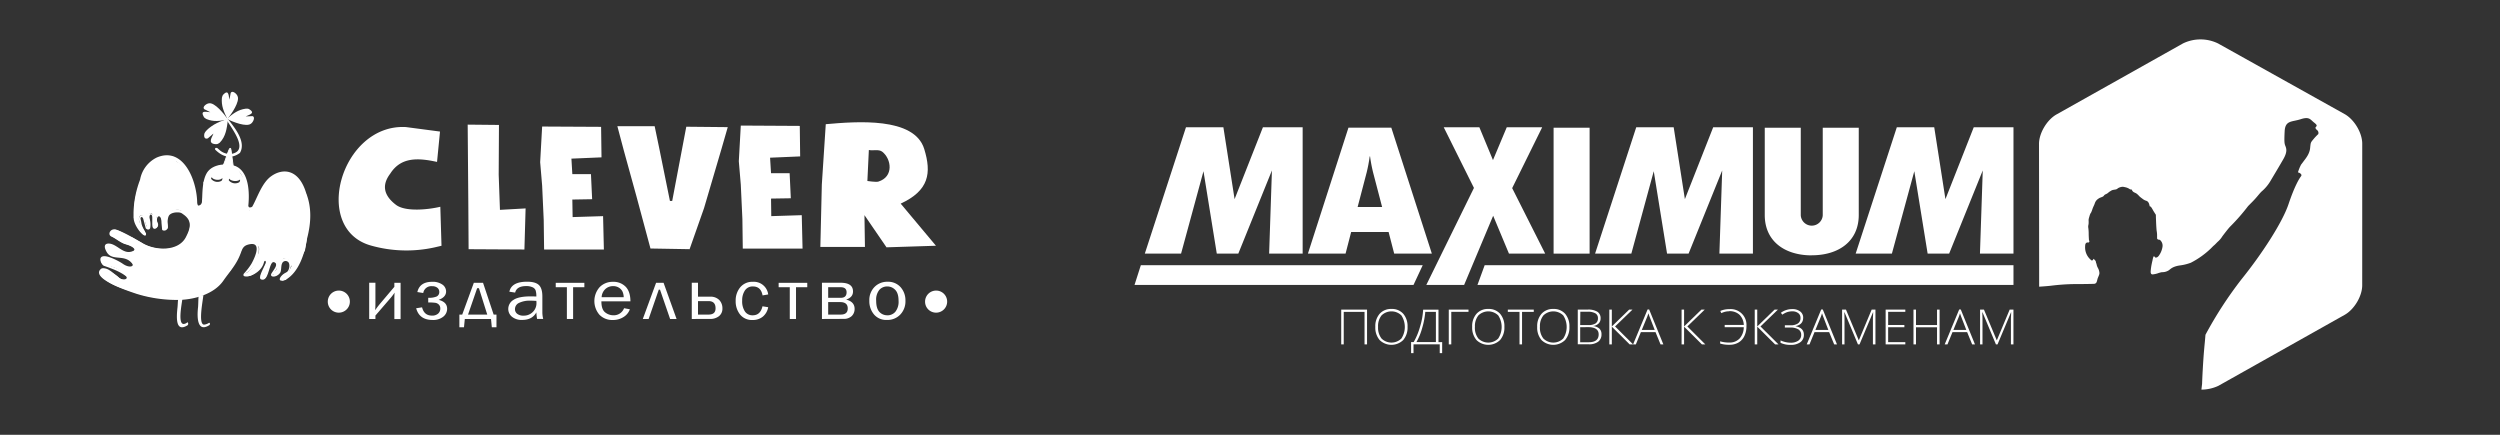 <svg id="Слой_1" data-name="Слой 1" xmlns="http://www.w3.org/2000/svg" xmlns:xlink="http://www.w3.org/1999/xlink" viewBox="0 0 1035.1 180.02"><rect x="0" y="0" width="1035.1" height="180.02" fill="#333333" stroke="none"/><defs><style>.cls-1,.cls-4{fill:none;}.cls-2{fill:#fff;}.cls-3{clip-path:url(#clip-path);}.cls-4{stroke:#fff;stroke-miterlimit:22.93;stroke-width:0.38px;}</style><clipPath id="clip-path"><rect class="cls-1" x="-497.21" y="-108.57" width="2025.03" height="2722.33"/></clipPath></defs><title>клевермаксимум</title><polygon class="cls-2" points="597.76 52.69 610.27 77.81 590.55 117.97 606.21 117.97 618.23 89.33 624.77 105.01 639.77 105.01 626.1 77.89 638.53 52.69 623.86 52.69 618.15 66.29 612.51 52.69 597.76 52.69"/><polygon class="cls-2" points="491.04 52.69 474 105.01 489.01 105.01 498.29 70.89 503.8 105.01 512.71 105.01 526.63 70.57 525.47 105.01 539.35 105.01 539.35 52.69 522.9 52.69 511.17 82.45 506.53 52.69 491.04 52.69"/><polygon class="cls-2" points="677.47 52.69 660.43 105.01 675.44 105.01 684.72 70.89 690.23 105.01 699.14 105.01 713.06 70.57 711.9 105.01 725.78 105.01 725.78 52.69 709.33 52.69 697.61 82.45 692.97 52.69 677.47 52.69"/><polygon class="cls-2" points="785.36 52.69 768.32 105.01 783.32 105.01 792.6 70.89 798.12 105.01 807.02 105.01 820.94 70.57 819.78 105.01 833.66 105.01 833.66 52.69 817.21 52.69 805.49 82.45 800.85 52.69 785.36 52.69"/><path class="cls-2" d="M750.14,105.73c-11.18,0-19.46-5.83-19.46-16.7V52.88h14.91V89.17a4.56,4.56,0,0,0,9.1,0V52.88H769.6V89c0,10.87-8.28,16.7-19.46,16.7"/><path class="cls-2" d="M568.53,71.46a62.23,62.23,0,0,1-1.27-6.7h-.15a62.71,62.71,0,0,1-1.27,6.7l-3.73,14.25h10.14ZM577.25,105l-2.31-8.93H559.43L557.12,105H541.53l16.78-52.13h17.75L592.84,105Z"/><rect class="cls-2" x="643.25" y="52.88" width="14.91" height="52.13"/><polygon class="cls-2" points="566.01 142.59 564.97 142.59 564.97 129.13 556.36 129.13 556.36 142.59 555.32 142.59 555.32 128.19 566.01 128.19 566.01 142.59"/><path class="cls-2" d="M570.58,135.37a7.2,7.2,0,0,0,1.43,4.79,5.86,5.86,0,0,0,8.22,0,8.77,8.77,0,0,0,0-9.57,5.88,5.88,0,0,0-8.21,0,7.08,7.08,0,0,0-1.44,4.76m12.2,0a7.88,7.88,0,0,1-1.78,5.43,7,7,0,0,1-9.79,0,7.91,7.91,0,0,1-1.77-5.45,7.76,7.76,0,0,1,1.79-5.41,6.27,6.27,0,0,1,4.89-2,6.2,6.2,0,0,1,4.89,2,7.87,7.87,0,0,1,1.77,5.42"/><path class="cls-2" d="M594.52,141.64V129.13h-4.39a33.79,33.79,0,0,1-1.29,6.69,25,25,0,0,1-2.38,5.82Zm2.59,4.58h-1v-3.64H585.25v3.64h-1v-4.58h1.07a28.06,28.06,0,0,0,2.65-6.43,29.73,29.73,0,0,0,1.27-7h6.35v13.46h1.53Z"/><polygon class="cls-2" points="600.89 142.59 599.85 142.59 599.85 128.19 608.02 128.19 608.02 129.11 600.89 129.11 600.89 142.59"/><g class="cls-3"><path class="cls-2" d="M610.67,135.37a7.2,7.2,0,0,0,1.43,4.79,5.86,5.86,0,0,0,8.22,0,8.75,8.75,0,0,0,0-9.57,5.88,5.88,0,0,0-8.2,0,7.08,7.08,0,0,0-1.44,4.76m12.2,0a7.86,7.86,0,0,1-1.78,5.43,7,7,0,0,1-9.79,0,7.91,7.91,0,0,1-1.77-5.45,7.76,7.76,0,0,1,1.79-5.41,6.27,6.27,0,0,1,4.89-2,6.2,6.2,0,0,1,4.89,2,7.87,7.87,0,0,1,1.77,5.42"/></g><polygon class="cls-2" points="630.19 142.59 629.14 142.59 629.14 129.13 624.3 129.13 624.3 128.19 635.04 128.19 635.04 129.13 630.19 129.13 630.19 142.59"/><g class="cls-3"><path class="cls-2" d="M637.59,135.37a7.2,7.2,0,0,0,1.43,4.79,5.86,5.86,0,0,0,8.22,0,8.75,8.75,0,0,0,0-9.57,5.88,5.88,0,0,0-8.2,0,7.06,7.06,0,0,0-1.44,4.76m12.2,0a7.88,7.88,0,0,1-1.78,5.43,7,7,0,0,1-9.79,0,7.91,7.91,0,0,1-1.77-5.45,7.76,7.76,0,0,1,1.79-5.41,6.27,6.27,0,0,1,4.89-2,6.2,6.2,0,0,1,4.89,2,7.87,7.87,0,0,1,1.77,5.42"/><path class="cls-2" d="M654.26,135.48v6.22h3.51q4.14,0,4.14-3.25,0-3-4.37-3Zm0-.89h3.29a5.41,5.41,0,0,0,3.06-.67,2.42,2.42,0,0,0,1-2.11,2.26,2.26,0,0,0-1.08-2.09,6.3,6.3,0,0,0-3.21-.65h-3Zm-1-6.41h4.09a7.19,7.19,0,0,1,4.06.91,3.11,3.11,0,0,1,1.3,2.74,2.9,2.9,0,0,1-.79,2.08,3.88,3.88,0,0,1-2.31,1.07V135a4.57,4.57,0,0,1,2.63,1.09,3.11,3.11,0,0,1,.84,2.32,3.67,3.67,0,0,1-1.37,3.07,6.16,6.16,0,0,1-3.88,1.07h-4.57Z"/></g><polygon class="cls-2" points="676.16 142.59 674.74 142.59 667.36 135.25 667.36 142.59 666.32 142.59 666.32 128.19 667.36 128.19 667.36 135.16 674.53 128.19 675.91 128.19 668.7 135.16 676.16 142.59"/><g class="cls-3"><path class="cls-2" d="M679.77,136.6h5.34l-2-5.19c-.17-.41-.37-1-.61-1.69a15.53,15.53,0,0,1-.6,1.72Zm5.68.91h-6.06l-2.08,5.09h-1.15l6-14.46h.66l5.88,14.46h-1.17Z"/></g><polygon class="cls-2" points="706.07 142.59 704.65 142.59 697.28 135.25 697.28 142.59 696.24 142.59 696.24 128.19 697.28 128.19 697.28 135.16 704.45 128.19 705.83 128.19 698.62 135.16 706.07 142.59"/><g class="cls-3"><path class="cls-2" d="M715.93,128.89a7.16,7.16,0,0,0-1.58.17,8.17,8.17,0,0,0-1.66.6l-.42-.91A8.9,8.9,0,0,1,716,128,6.53,6.53,0,0,1,723.1,135a9.31,9.31,0,0,1-.85,4.11,6.13,6.13,0,0,1-2.44,2.7,7.14,7.14,0,0,1-3.69.94,12.39,12.39,0,0,1-3.91-.5v-.93a13,13,0,0,0,3.71.51,5.69,5.69,0,0,0,4.34-1.67,7.05,7.05,0,0,0,1.73-4.69h-7.9v-.93H722a6.3,6.3,0,0,0-1.78-4.22,5.94,5.94,0,0,0-4.26-1.48"/></g><polygon class="cls-2" points="736.37 142.59 734.95 142.59 727.57 135.25 727.57 142.59 726.53 142.59 726.53 128.19 727.57 128.19 727.57 135.16 734.75 128.19 736.13 128.19 728.91 135.16 736.37 142.59"/><g class="cls-3"><path class="cls-2" d="M746.58,131.55q0,2.82-3.09,3.47v.06q3.39.7,3.39,3.51a3.67,3.67,0,0,1-1.45,3.09,6.56,6.56,0,0,1-4.07,1.11,9.21,9.21,0,0,1-4.15-.85v-1a10.27,10.27,0,0,0,2.07.7,9.5,9.5,0,0,0,2.08.25,5.39,5.39,0,0,0,3.22-.85,2.78,2.78,0,0,0,1.18-2.39,2.55,2.55,0,0,0-1.15-2.26,6.22,6.22,0,0,0-3.43-.77H739v-.95h2.29a5.26,5.26,0,0,0,3.19-.79,2.65,2.65,0,0,0,1-2.23,2.37,2.37,0,0,0-.94-2,3.89,3.89,0,0,0-2.46-.74,6.62,6.62,0,0,0-2.08.31,8.13,8.13,0,0,0-2.05,1.07l-.59-.79a7.77,7.77,0,0,1,4.72-1.52,5.14,5.14,0,0,1,3.3,1,3.16,3.16,0,0,1,1.21,2.61"/><path class="cls-2" d="M751.66,136.6H757l-2-5.19c-.17-.41-.37-1-.61-1.69a15.53,15.53,0,0,1-.6,1.72Zm5.68.91h-6.06l-2.08,5.09h-1.15l6-14.46h.66l5.88,14.46h-1.17Z"/><path class="cls-2" d="M769.26,142.59l-5.56-13.3h-.08c.05.82.08,1.65.08,2.5v10.8h-1v-14.4h1.61l5.28,12.67h.06l5.29-12.67h1.57v14.4h-1.05V131.67q0-1.14.12-2.36h-.08l-5.58,13.28Z"/></g><polygon class="cls-2" points="788.88 142.59 780.73 142.59 780.73 128.19 788.88 128.19 788.88 129.11 781.77 129.11 781.77 134.56 788.49 134.56 788.49 135.49 781.77 135.49 781.77 141.66 788.88 141.66 788.88 142.59"/><polygon class="cls-2" points="803.07 142.59 802.01 142.59 802.01 135.51 793.3 135.51 793.3 142.59 792.26 142.59 792.26 128.19 793.3 128.19 793.3 134.58 802.01 134.58 802.01 128.19 803.07 128.19 803.07 142.59"/><g class="cls-3"><path class="cls-2" d="M808.79,136.6h5.33l-2-5.19c-.17-.41-.37-1-.61-1.69a15.53,15.53,0,0,1-.6,1.72Zm5.68.91h-6.06l-2.08,5.09h-1.15l6-14.46h.66l5.88,14.46h-1.17Z"/><path class="cls-2" d="M826.39,142.59l-5.56-13.3h-.08c.05.82.08,1.65.08,2.5v10.8h-1v-14.4h1.61l5.29,12.67h.06l5.29-12.67h1.57v14.4h-1.05V131.67q0-1.14.12-2.36h-.08l-5.58,13.28Z"/></g><polygon class="cls-2" points="472.35 109.81 469.74 117.97 585.25 117.97 589.06 109.81 472.35 109.81"/><polygon class="cls-2" points="614.71 109.81 611.73 117.97 833.66 117.97 833.66 109.81 614.71 109.81"/><g class="cls-3"><path class="cls-2" d="M978.06,59.48c0-4.49-3.29-10-7.3-12.25L918.38,18a16.6,16.6,0,0,0-14.57,0L851.5,47.37c-4,2.25-7.28,7.77-7.27,12.26l.06,51c0,4.49,0,0,0,8.07,0,0,3.12-.19,4.87-.4a90,90,0,0,1,9-.67c4.63,0,8.7-.08,9.06-.13a1.19,1.19,0,0,0,.87-.72,9.88,9.88,0,0,0,.29-1,5,5,0,0,1,.22-.72l.41-1a3,3,0,0,0,.24-1,7.34,7.34,0,0,0-.11-.74,5.53,5.53,0,0,0-.2-.7c-.06-.16-.18-.41-.26-.56s-.23-.43-.32-.64a4.5,4.5,0,0,1-.25-.8,3.58,3.58,0,0,0-.19-.65,1.56,1.56,0,0,1-.12-.5,1.65,1.65,0,0,0-.34-.69c-.18-.23-.43-.36-.52-.59,0,0,0-.23-.39.44-.17.27-.56.2-.56.2a6.78,6.78,0,0,1-2.65-6c0-1,.45-1.25.45-1.25.51-.37.9-.07,1-.17s.38-.4.31-.54a3.77,3.77,0,0,1-.2-.6c0-.19-.09-1.25-.1-2.37a17.86,17.86,0,0,0-.15-2.51,2.82,2.82,0,0,1,0-1.1,5.9,5.9,0,0,0,.13-.9c0-.16,0-.49,0-.74a4.35,4.35,0,0,1,0-.79c0-.18.18-.78.34-1.33a7.06,7.06,0,0,1,.41-1.14,4.73,4.73,0,0,0,.27-.39,10.43,10.43,0,0,0,.49-1.25,11.52,11.52,0,0,1,.57-1.42,11.25,11.25,0,0,0,.54-1.33,3.51,3.51,0,0,1,1-1.43,6.65,6.65,0,0,1,1-.66l.63-.24a6.51,6.51,0,0,0,.61-.26,1.26,1.26,0,0,0,.5-.46,1.63,1.63,0,0,1,.7-.52,4.85,4.85,0,0,0,.73-.38l.33-.28c.09-.07.43-.33.77-.58h.08a3.14,3.14,0,0,1,.79-.46,6.36,6.36,0,0,1,.68-.16l.75-.12a1.58,1.58,0,0,0,.59-.23c.1-.08.3-.24.45-.34a4.17,4.17,0,0,1,.94-.39,3.08,3.08,0,0,1,1.06-.14c.22,0,.71.13,1.11.21a5.42,5.42,0,0,1,1.42.58,1.47,1.47,0,0,0,1.07.33c.09,0,.09.24.22.46a1.88,1.88,0,0,0,.59.6c.19.11.49.26.66.33a3.6,3.6,0,0,1,.57.32c.14.1.41.33.59.51s.45.46.6.63a11.85,11.85,0,0,0,1.21.95,4.34,4.34,0,0,0,1.43.81,1.83,1.83,0,0,1,.89.52,2.76,2.76,0,0,1,.54,1.17c.13.39.12.68.23.67.5,0,.94,1,1.48,1.92.39.65.79,1.23,1,1.59,0,1.1.06,2,.09,3,.06,1.64.18,3.37.27,3.84a10,10,0,0,1,.14,1.82c0,.52,0,1,0,1.12a.71.71,0,0,0,.26.35,1.24,1.24,0,0,0,.61.18.64.64,0,0,1,.53.29,3.08,3.08,0,0,1,.83,2.71,8.48,8.48,0,0,1-1.42,3.49c-.62.9-1.2.89-1.2.89-.43.07-.48-.17-.51-.23s-.14-.12-.2-.18a.49.49,0,0,0-.36-.06,8.07,8.07,0,0,0-.43,1.62c-.22.86-.48,2.15-.58,2.86a18.25,18.25,0,0,0-.19,1.89,1.64,1.64,0,0,0,.23.87.88.88,0,0,0,.68.2,10.71,10.71,0,0,0,1.9-.4,11,11,0,0,1,1.84-.52,4.85,4.85,0,0,0,2.49-.57c.92-.39,1.4-1.65,4.75-2.19a20.5,20.5,0,0,0,4.75-1.15,34.89,34.89,0,0,0,8.43-6.05c.71-.74,1-1,1-1,.71-.54,1.37-1.38,1.89-1.8a9.47,9.47,0,0,0,1.72-2.08c.48-.65,2.42-3.19,3.2-4a82,82,0,0,0,7.46-8.52l1.88-1.9c1.86-1.88,2.56-3,3.68-4.11a17.17,17.17,0,0,0,3.59-4.2c1.31-2.22,3.87-6.47,5.45-9.24s1.35-4.15.9-5.28-.59-1.63-.36-6.24,3-3.81,6.62-5,4,.15,5.52,1.34,1.2,1.41.74,1.91.55,1.25.55,1.25a1.5,1.5,0,0,1,.48,1.67,20.79,20.79,0,0,0-2,2.12c-1.2,1.44-1.12,1.35-1.37,3.72s-1.75,4.16-2.73,5.45c-.75,1-1,1.33-1,1.33a17.7,17.7,0,0,0-1.31,3.23,2.21,2.21,0,0,1,1.31.75s.3.46,0,.81c-.71.9-2.63,3.92-5.21,11.59s-11.1,20.71-19.39,31a162.87,162.87,0,0,0-15,23.08c-.28,3.46-.28,3-.59,6.59s-.68,9.84-.81,13.8c0,0,.3-2.53-.28,2.32v0a16.67,16.67,0,0,0,7-1.56l52.31-29.4c4-2.25,7.28-7.77,7.27-12.26Z"/><path class="cls-2" d="M93.76,49.5c1.81,3.27,9.58,12.69,2.31,14.16A6.22,6.22,0,0,1,91,62.19L90,61.32c-.75-.24-1.05,0-.93.61,3,3,6.57,4.16,10.27,1.38C102,58.78,97.27,53,94.59,49.58Z"/><path class="cls-2" d="M71.41,123.45a17.89,17.89,0,0,1,4.75-18.26c3.51-3.47,7.62-6.54,13.55-6.07,1.26.1,10.47,1,10.45,2.93,0,2.87-4,8.25-4.61,9.82L92,115.8l-3.4,3.41-6.29,3.08-7.39,1.22Z"/><path class="cls-2" d="M92.51,68.33c.36-.85.67-1.73.94-2.54,1.06-3.21,1.92-5.73,2.22-3.54l.87,6.37Z"/><path class="cls-4" d="M92.51,68.33c.36-.85.67-1.73.94-2.54,1.06-3.21,1.92-5.73,2.22-3.54l.87,6.37Z"/><path class="cls-2" d="M98.9,75.54a3.36,3.36,0,0,1-4.15-.87c-.09-.17.22-.93.36-.54.22.58,2.75,1.39,4.21.25.16-.12.13.87-.42,1.16m-7.32-.6a3.36,3.36,0,0,1-4.15-.87c-.09-.17.19-.9.36-.54.35.74,2.92,1.53,4.21.25.17-.17.13.87-.42,1.16m36,16.9-.34-8.48-.52-3.06-1.12-2.18-1-1.75-2.41-2.71-2.75-1.4h-2.06l-1.81-.09-2.58.7-1.6,2.92L108.67,79l-2.92,4.63-1,2.27-1.46,1.24-.8-2.5s-.52-3.93-.6-4.45a15.1,15.1,0,0,1-.17-2.1,5.71,5.71,0,0,0-.26-1.75,13.4,13.4,0,0,1-.26-1.92L100,72.36l-1.29-2L97.31,69l-1.81-.53h-3l-2,.18-1.8.79-2.58,1.84-.69,2.34-1.2,1.88.56,3.14L83.3,85.25,82,85.6l-.43-1.53-.6-2c-.67-5.26-2.83-12.63-7.81-15.14l-.78-1.82a11.5,11.5,0,0,0-7.39.53l-2.15,1.49L60.36,70l-2.15,4.72c-1.59,4.52-2.68,8.21-2.66,12.72v2.27c.08,3.78,5.18,9.92,4.76,6.75-.35.18-.09-.26-.42-.75a19.8,19.8,0,0,1-2.22-4c-.7-2.65,1.32-3.3,1.86-1.6l1.19,3.76c1.64,2.2,1.09-2.84,1-3.76-.57-2,1.52-2.77,1.54-.44v2.1c-.11,4.37,2.92,2.38,1.89.43-1.73-3.28,2-4.38,2,.22l.26,2.42c.07.72,1.8,0,1.86-.8.13-1.9-.36-2.77.5-5.21.51-1.45,2.72-2.14,4.39-1.89a3.38,3.38,0,0,1,1.47.82l.55.39C79.7,90.76,79,94.75,77.38,98c-3,6.66-13.23,6-18.47,2.67l-4.12-2.36c-1.91-.56-4.46-2.34-6.27-3-2.35-.83-3.85,1.84-2,2.67,1.68.74,3.76,2.6,5.76,3.14,2.6.71,5.51,2.21,2,3.33-3.35,1.05-5.84-2.86-9-3.27-1.64-.21-2.3.72-.72,2.91,2.26,3.15,7.2.43,10.39,5.07,1,1.43-1.17,2.52-3.78.7-1.14-.79-5.64-3.32-7.81-3.14-2.68.23-1.07,3.2.08,3.26a12.8,12.8,0,0,1,9.11,4.61c1.72,2.16-3.35.93-3.35.35-1.42-1.55-9.1-5.9-7.4-.71,4.18,4.23,9.57,5.33,15,7.2,5.71,1.92,11.59,2.31,17.53,2.37,6.18-.13,13.81-2.35,17.69-8a34.17,34.17,0,0,0,5.27-9.92c.58-1.58,3.82-4.86,5.91-5.26,1.81-.35,2.67.08,4,1.67.54,2.59-1.5,4.75-2.19,7.16a7.23,7.23,0,0,1-3.27,3.71c-1.81.91,2.07,2.9,5.49-2,.45-.65.78-1.61,1.43-2.53,1.41-2,2.51-1.23,1.12,1.31-.35.51.06,1.14-.24,1.51-1.16,1.37-2.84,3.58.08,3.79,1.56-1.07,1.79-9,4.94-6.74,0,.65.64,3.48-1.07,3.8-.68.12-.48,1.11-.68,1.45s.28-.47,1,.56a2,2,0,0,0,.86-.61l.86-.87.52-1.75a6.13,6.13,0,0,1,0-1.87,3.57,3.57,0,0,1,1.51-2.21l2.1.65,1,2.61-1,1.95-2.37,1.66L116,115.53l.94.7,1.37-.35,2-2.19,1.41-1.92,2.15-3.67,2.41-4.46L127,99Z"/><path class="cls-2" d="M56.29,89.53c.06,2.58,1.8,6.27,2.89,6.95.2.12.67-.1.41-.39-1-1.12-2.62-4.94-1.84-6.42a1.13,1.13,0,0,1,2.08.27l.64,3.21c.51,1.26,1.17,1,1.2.26,0-1-.61-2.83-.58-3.47a1.21,1.21,0,1,1,2.32-.37l.14,1.82c-.45,3.36,1.26,2.18,1,1.13-.67-2.64,2-7.45,2.89-1.25l.24,2.28c.21,1.39,1.28,1.31,1.21-.3s-.44-2.31.36-4.55c.91-2.55,5.75-2.1,7.3-.91,7.93,6.12,0,16.76-9.79,16.31A18.88,18.88,0,0,1,57.53,101c-1.5-.84-3-1.8-5.18-3.08-1.9-1.09-2.39-1.59-3.76-1.8s-2.44.4-1.23,1.3a12.89,12.89,0,0,0,5.38,2.6c2.5.38,5.06,3.55,1.86,4.87-1.13.47-4.07-.06-5.22-.64-2.4-1.2-3.66-3-4.25-2.44a1.1,1.1,0,0,0-.23,1.44c.26.52.47,1.2,1.08,1.49a22.87,22.87,0,0,0,4.2,1.1c1.8.41,3.81.65,5.31,3.15.83,1.38-1.75,3.49-4.2,1.81-1.18-.57-7.93-4.25-8.41-3.24-.86,1.76,5.21,3.27,6.07,3.77,1.62,1,3.59,1.45,4.27,3.16.78,2-.53,2-1.15,2.09A7.86,7.86,0,0,1,47.5,115c-1.8-1.25-3.5-3.24-4.27-2.71-3.78,2.6,6.32,6.24,16,8.75a66.33,66.33,0,0,0,15.25,1.66c6.59-.24,12.33-1.61,16.71-7.29,2.7-3.5,4.42-5.18,6-9.49,1.17-3.16,4.6-6.5,6.83-6.26,1.83.2,2.46.8,2.88,1.92,1.15,3.11-1.53,9.35-4.15,10.92-.28.17-1.23.76-1,1.06s2.1-.3,3.39-1.19a9.78,9.78,0,0,0,3.58-4.79c.53-1.51,3.32-2.06,2.46.44-.48,1.39-1.54,4.51-2.55,5.76-.44.54-.26,1.28.9.45s1.73-5.6,2.7-6.82c.49-.61,1.49-.35,2.18.3.43,1,1,3-.52,4.58-1.77,1.74-.65,2.07.84.85.9-.74.87-4.06,1.46-5.14,1.2-2.21,4.73-.71,4.48,1.26-.2,1.56-1.08,3.79-1.68,4.15-1.84,1.1-3.5,2.91-.73,1.47,5.71-1.17,10.49-29.1,7.32-33.48-3.31-10.93-8.83-10.24-13.17-6.06-3.59,3.47-5.4,8.12-7.26,11.38-1.81,1.94-4.18-1-4-4,.31-5.35.13-11.58-4.14-12.77s-8.31-.29-10.24,1.84c-2.69,3-.14,14.66-3.9,14.77-4.15.12-2.36-3-3.5-8.29-3.81-17.73-18.16-16-20.91-.74-1.49,4.16-2.26,5.78-2.25,9.94Zm-1,.75V88A41,41,0,0,1,58,74.39a12.74,12.74,0,0,1,6.82-9.13c11.07-4.84,16.87,9.51,16.83,19.19,0,1.37,1.83.3,1.92-.44.37-2.82-.21-10,2.76-13.31,2.06-2.32,6.38-3.34,11-2,5.92,2.3,6,11.38,5.49,16.43-.1,1,1.13.88,1.65.39,2.16-3.86,4-9.91,7.9-12.62C117.21,69.5,123.81,70,126.78,80c2.32,5.94,2.06,12.26.35,18.79-.88,5.92-3.3,13.81-8.72,16.95-4.15,1.69-2.68-1.7.1-2.93,1.16-.52,1.68-2.95,1-4.09a1.55,1.55,0,0,0-2.74.43c-.48,1-.2,3-.8,3.83-1.46,2.07-4.73,2-3.46.06s2.14-2.94,1.68-4c-3-3-2.37,8.17-6.13,6.62-1.37-.56,1.24-4.91,1.9-6.62.39-1-.39-1.54-.68-.39-1.43,5.64-9.9,7.21-8.3,4.62a25.39,25.39,0,0,0,3.15-4.1c2.2-4,4-9.43-1.48-7.87-2.06.58-2.4,2-3,3.56-1.71,4.7-4.5,7.5-7.18,11.37-3.91,5.65-12.16,7.81-18.37,7.95a56.26,56.26,0,0,1-17.61-2.54c-1.84-.64-19.24-6.12-14.76-10.25.45-.42,1.1-.41,2.06-.19,2.1.48,4.91,3.67,6.64,4.5a2.16,2.16,0,0,0,1.82-.27.69.69,0,0,0,0-1c-2.49-2-6.3-3.36-9.15-4.35-1.09-.38-2.78-3.86-.08-4,2.19-.14,6.71,2.32,7.85,3.16,2.62,1.83,4.9,1.14,3.8-.21-3.21-3.93-8.17-.78-10.45-4.6-1.39-2.34-.94-3.58.73-3.59,3.16,0,5.66,4.05,9,3.44,3.66-.66.63-2.46-2-3.17-2-.55-4.09-2.41-5.79-3.16-1.89-.83-.37-3.68,2-2.85,3.54,1.25,7.16,3.48,10.44,5.36,5.26,3.36,15.54,4,18.56-2.68,1.63-3.23,2.5-6.24-1-8.83l-.55-.39A2.48,2.48,0,0,0,74.36,88c-1.68-.25-4.06.17-4.58,1.63-.86,2.45-.13,2.81-.26,4.72,0,.22-.43.66-.65.84-.57.47-1.71.34-1.75-.19l-.26-2.77c0-4.36-2.86-2.77-1.49.36.71,1.61-2.6,4-2.29-.18V90.28c0-2.35-1.64-1.59-1.07.44a9.05,9.05,0,0,1,.19,3.64c-.2.74-1.1,1-1.86.14l-1-3.78c-.24-.87-.85-1.11-1.11-.55-.18.38.22,1.28.29,2,.17,1.53,1.4,3.49,1.92,4.45.41,3.18-5-2.52-5.1-6.33"/><path class="cls-2" d="M73.8,123.82c-.2.83-.17,2.25-.31,3.52-.5,4.54-.7,10.32,4.12,7.37.54-.33.28-1.44-.08-1.23a2.56,2.56,0,0,1-1.47.66c-2.63.05-.63-8.92-.52-10.74Z"/><path class="cls-2" d="M82.29,122.3c-.2.83-.17,3.77-.3,5-.48,4.39-.19,10,4.19,7.62l.44-.25c.54-.33.28-1.19-.09-1a4.65,4.65,0,0,1-2,.74c-2.63.05-.43-10.4-.33-12.21Z"/><path class="cls-2" d="M94.36,49.72c-.46,3.45-.84,6.75-3.37,9.35l-.68.44-.51.18-.63,0c-3.53-.33-1.12-3.16-.8-4.39l-2.34,2c-1.43.5-1.71-.86-1.37-2.1.63-1.56,4.33-4.31,7.77-5.31l1.9-.82Z"/><path class="cls-2" d="M94.31,48.87c2.17-1.76,4.19-3.46,7.46-3.88l.74,0,.48.11.45.29c2.49,1.67-.82,2.26-1.71,2.82l2.79-.13c1.34.32.27,2.58-.63,3.14-1.84,1.48-7.47-.71-9.95-2Z"/><path class="cls-2" d="M93.88,48.77c-1.18-2.55-2.33-5-2-8.29l.21-.73.22-.44.38-.38c2.17-2.08,2,1.33,2.3,2.35l.53-2.8c.61-1.25,2.53.33,2.85,1.36,1,2.17-2.42,7.23-4.19,9.38Z"/><path class="cls-2" d="M93.85,49.58c-2.73.47-5.31,1-8.37-.29l-.63-.4-.36-.33-.26-.48c-1.39-2.69,1.79-1.57,2.84-1.62l-2.5-1.26c-1-.94,1-2.39,2-2.43,2.32-.39,6.19,4.31,7.76,6.63Z"/><path class="cls-2" d="M180.95,67.05l1.23-12.58-14.11-1.86c-26.8-1.49-39.33,42.24-14.36,49.09a54,54,0,0,0,26.22.73l2.87-.67-.49-16.15c-4.77,1.14-14.37,2.23-18.36-.8q-7.71-5.86-2.38-12.9c4.51-7.12,11.86-6.5,19.37-4.87"/><path class="cls-2" d="M179.76,65.23l1-10L167.34,54.1c-24.14-1.34-35.13,40.49-12.64,46.66a50.56,50.56,0,0,0,24.09.89l2.58-.6-.44-14.55c-4.3,2.61-16.78,2.58-20.37-2.8C153.36,72.92,165,62,179.76,65.23"/></g><polygon class="cls-2" points="193.64 51.6 206.59 51.73 206.48 72.33 207 86.89 217.62 86.29 217.13 103.31 194.02 103.18 193.9 83.98 193.64 51.6"/><polygon class="cls-2" points="195.3 53.74 205.11 53.58 204.99 74.51 205.51 89.07 216.16 88.08 215.75 102.14 195.76 101.71 195.56 85.47 195.3 53.74"/><polygon class="cls-2" points="224.47 52.39 248.88 52.52 249.05 65.15 236.59 65.68 236.97 72.11 244.68 72.11 245.17 82.48 236.97 82.62 237.09 89.88 249.7 89.49 250.03 103.31 225.28 103.31 225.12 91.08 224.47 76.86 223.65 67.15 224.47 52.39"/><polygon class="cls-2" points="306.72 51.99 331.14 52.13 331.3 64.76 318.84 65.29 319.24 71.72 326.94 71.72 327.43 82.09 319.24 82.22 319.34 89.49 331.96 89.09 332.29 102.92 307.54 102.92 307.38 90.69 306.72 76.46 305.9 66.76 306.72 51.99"/><polygon class="cls-2" points="225.82 53.44 247.97 53.56 248.1 64.14 235.59 64.68 236 73.16 243.88 73.19 244.28 81.6 235.91 81.71 236.11 90.93 248.99 90.54 249.32 102.52 226.64 102.52 226.48 92.13 225.82 77.91 225 68.2 225.82 53.44"/><polygon class="cls-2" points="308.07 53.05 330.22 53.17 330.36 63.74 317.84 64.28 318.25 72.77 326.13 72.8 326.53 81.21 318.16 81.31 318.36 90.54 331.24 90.14 331.57 102.13 308.9 102.13 308.73 91.74 308.07 77.51 307.26 67.8 308.07 53.05"/><polygon class="cls-2" points="255.61 52.24 271.05 52.24 272.85 60.89 277.38 83.2 278.32 83.2 284.15 52.47 301.32 52.64 298.75 61.56 291.51 86.15 285.52 103.17 269.32 102.89 263.51 81.27 258.31 62.41 255.61 52.24"/><polygon class="cls-2" points="256.91 53.3 270.01 53.3 271.81 60.89 276.56 84.45 279.11 84.45 285.71 53.26 299.77 53.43 297.2 61.56 289.95 86.15 283.97 101.84 270.62 101.57 264.81 81.27 259.61 62.41 256.91 53.3"/><g class="cls-3"><path class="cls-2" d="M359.74,62.11l-.61,12.83s3.59.55,4.55.25c6.44-2,5.43-9.33,1.65-12.34-1.47-1.18-3.83-.36-5.59-.74M341.9,51.42c12.65-1.11,36.66-3.11,40.77,10.27,3.07,10,2,17.17-9.75,22.62l14.6,17.44-20.47.65-9.13-13.32.2,13.16H339.66l.61-25.83Z"/><path class="cls-2" d="M358.74,61.38,358.3,76s5.17.38,6-.12c9.78-5.72,3.22-14.49-2.24-14.66-1.23,0-2.33-.61-3.36.19M343.4,53c12.66-1.11,34.07-3.64,38.17,9.75,3.15,9.92,2,15-10.48,21.25l14.82,17-17.69-.16-6.42-9.08-4.49-4.56-.35,13.54-15.77.49L341.78,78Z"/><path class="cls-2" d="M155.44,130.65v1.42h-2.58v-15h2.58V125c0,1.09,0,2.24-.11,3.43a34.53,34.53,0,0,1,2.14-2.81l5.81-6.87V117.1h2.58v15h-2.58v-7.52c0-1.39,0-2.53.12-3.43a25,25,0,0,1-2.16,2.78Z"/><path class="cls-2" d="M177.3,125.23v-1.93a8.24,8.24,0,0,0,3.5-.54,2,2,0,0,0,1.08-1.92,2.11,2.11,0,0,0-.78-1.68,3.28,3.28,0,0,0-2.17-.66,3.36,3.36,0,0,0-3.69,2.82l-2.44-.4q1-4.24,6.14-4.24a6.88,6.88,0,0,1,4.23,1.15,3.46,3.46,0,0,1,1.53,2.86q0,2.32-3.08,3.47,3.51.88,3.51,3.69a4.15,4.15,0,0,1-1.61,3.28,6.61,6.61,0,0,1-4.38,1.35q-5.53,0-6.83-4.85l2.44-.38q.87,3.42,4.08,3.42a3.65,3.65,0,0,0,2.58-.83,2.72,2.72,0,0,0,.89-2.08,2.23,2.23,0,0,0-.6-1.64,2.59,2.59,0,0,0-1.51-.75,20.85,20.85,0,0,0-2.89-.14"/></g><path class="cls-2" d="M193.79,130.25h7.95l-3.44-10.93h-.74Zm-2.41,0,4.8-13.15H200l4.39,13.15h1.17v5.26h-1.93l-.33-3.44H192.45l-.34,3.44h-1.91v-5.26Z"/><g class="cls-3"><path class="cls-2" d="M222.08,124.58q-1.58-.09-2.4-.09a10.2,10.2,0,0,0-4.76.91,2.86,2.86,0,0,0-1.7,2.64,2.38,2.38,0,0,0,.91,1.88,4,4,0,0,0,2.64.77,5.17,5.17,0,0,0,3.84-1.53,5,5,0,0,0,1.51-3.6c0-.28,0-.6-.05-1m2.85,7.49h-2.55a24.81,24.81,0,0,1-.3-2.7q-1.71,3.11-5.83,3.11a6.26,6.26,0,0,1-4.3-1.34,4.15,4.15,0,0,1-1.5-3.21,4.37,4.37,0,0,1,2.14-3.73q2.14-1.47,7.28-1.47.69,0,2.2.06a7.72,7.72,0,0,0-.3-2.57,2.38,2.38,0,0,0-1.29-1.27,6.06,6.06,0,0,0-2.6-.48q-3.93,0-4.58,2.7l-2.39-.37q.87-4.14,7.34-4.14,3.44,0,4.88,1.37t1.44,4.75v6.36a11.53,11.53,0,0,0,.34,2.91"/></g><polygon class="cls-2" points="234.71 132.07 234.71 118.92 230.1 118.92 230.1 117.1 241.95 117.1 241.95 118.92 237.29 118.92 237.29 132.07 234.71 132.07"/><path class="cls-2" d="M258.24,123.06a6.08,6.08,0,0,0-.46-2.24,3.87,3.87,0,0,0-1.45-1.66,4.27,4.27,0,0,0-2.45-.69,4.63,4.63,0,0,0-3.27,1.24,4.89,4.89,0,0,0-1.51,3.35Zm.15,4.55,2.4.44a6.2,6.2,0,0,1-2.57,3.18,8,8,0,0,1-4.5,1.26,7.38,7.38,0,0,1-5.52-2.16,8.7,8.7,0,0,1,.08-11.44,7.43,7.43,0,0,1,5.5-2.2,7,7,0,0,1,5.24,2c1.32,1.35,2,3.38,2,6.08H249q0,3.39,1.58,4.58a5.44,5.44,0,0,0,3.34,1.19,4.55,4.55,0,0,0,4.48-2.95"/><polygon class="cls-2" points="266.15 132.07 271.64 117.1 274.75 117.1 280.13 132.07 277.45 132.07 273.27 119.93 272.76 119.93 268.56 132.07 266.15 132.07"/><path class="cls-2" d="M289,130.25h4.36q2.92,0,2.91-2.58,0-3-2.91-3H289Zm-2.58,1.82v-15H289v5.77h4.94a5.05,5.05,0,0,1,3.88,1.39,4.89,4.89,0,0,1,1.29,3.46,3.93,3.93,0,0,1-1.4,3.2,5.74,5.74,0,0,1-3.77,1.16Z"/><path class="cls-2" d="M315.72,126.82l2.34.37a6.51,6.51,0,0,1-2.19,3.89,6.42,6.42,0,0,1-4.23,1.41,6.27,6.27,0,0,1-5.24-2.29,8.73,8.73,0,0,1-1.8-5.58,8.51,8.51,0,0,1,1.9-5.68,6.42,6.42,0,0,1,5.18-2.26,6,6,0,0,1,6.39,5.23l-2.34.4q-.66-3.71-4-3.71a3.79,3.79,0,0,0-3.29,1.64,7.28,7.28,0,0,0-1.15,4.25,7.57,7.57,0,0,0,1.14,4.47,3.72,3.72,0,0,0,3.21,1.59q3.2,0,4.06-3.74"/><polygon class="cls-2" points="327 132.07 327 118.92 322.39 118.92 322.39 117.1 334.24 117.1 334.24 118.92 329.58 118.92 329.58 132.07 327 132.07"/><path class="cls-2" d="M342.9,130.25h5.17q2.93,0,2.93-2.54t-2.93-2.63H342.9Zm0-6.94h5.17q2.45,0,2.45-2.28,0-2.11-2.45-2.11H342.9Zm-2.58,8.76v-15h7.75q5.11,0,5.11,3.61,0,2.43-2.85,3.36,3.51.89,3.51,3.84a4,4,0,0,1-1.21,3,4.69,4.69,0,0,1-3.35,1.15Z"/><path class="cls-2" d="M367.4,130.56a4.31,4.31,0,0,0,3.31-1.47,6.66,6.66,0,0,0,1.33-4.57q0-3.11-1.4-4.52a4.49,4.49,0,0,0-3.28-1.4A4.32,4.32,0,0,0,364.1,120a6.39,6.39,0,0,0-1.33,4.49c0,2.16.45,3.71,1.33,4.65a4.38,4.38,0,0,0,3.3,1.4m-.2,1.93a6.6,6.6,0,0,1-5.34-2.29,8.51,8.51,0,0,1-1.92-5.67,7.68,7.68,0,0,1,2.16-5.71,7.31,7.31,0,0,1,5.36-2.14,6.89,6.89,0,0,1,5.43,2.25,8.19,8.19,0,0,1,2,5.62,7.89,7.89,0,0,1-2.14,5.72,7.35,7.35,0,0,1-5.53,2.22"/><path class="cls-2" d="M140.21,129.45a4.57,4.57,0,1,0-4.49-4.57,4.53,4.53,0,0,0,4.49,4.57"/><path class="cls-2" d="M387.51,129.45a4.57,4.57,0,1,0-4.49-4.57,4.53,4.53,0,0,0,4.49,4.57"/></svg>